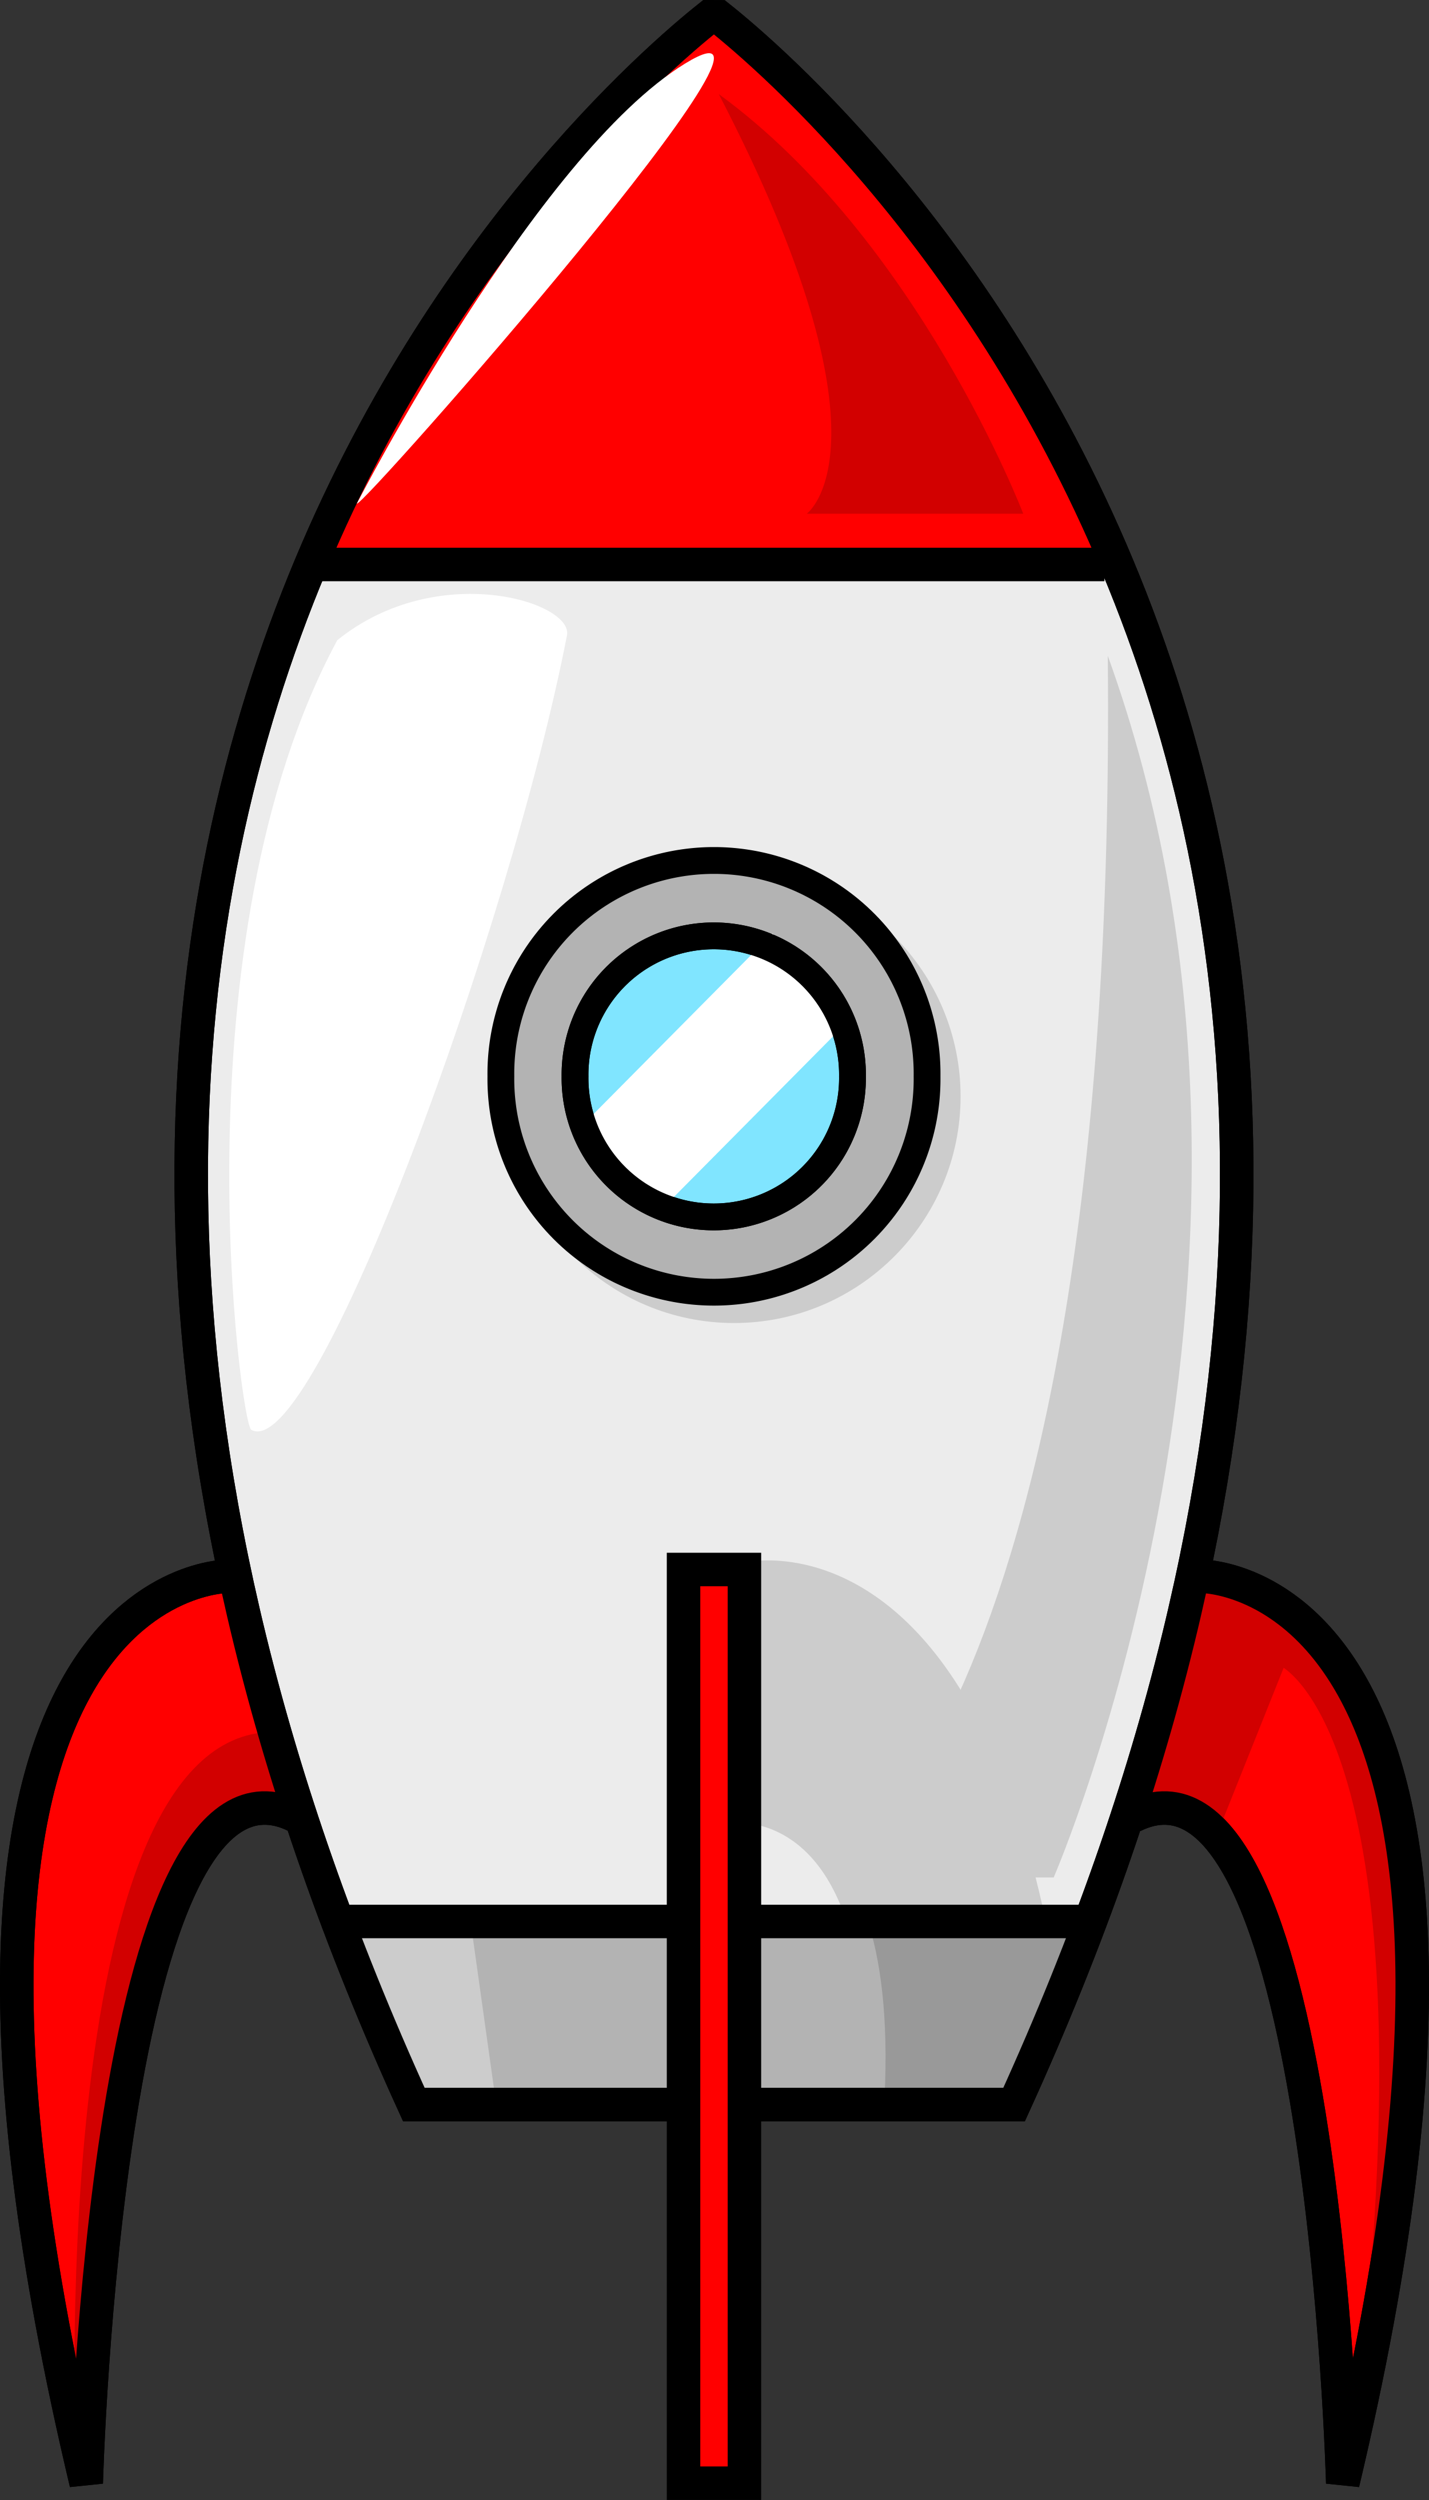 <?xml version="1.0" encoding="UTF-8" standalone="no"?>
<!-- Created with Inkscape (http://www.inkscape.org/) -->
<svg
    xmlns:inkscape="http://www.inkscape.org/namespaces/inkscape"
    xmlns:rdf="http://www.w3.org/1999/02/22-rdf-syntax-ns#"
    xmlns="http://www.w3.org/2000/svg"
    xmlns:cc="http://creativecommons.org/ns#"
    xmlns:dc="http://purl.org/dc/elements/1.1/"
    xmlns:sodipodi="http://sodipodi.sourceforge.net/DTD/sodipodi-0.dtd"
    xmlns:svg="http://www.w3.org/2000/svg"
    xmlns:ns1="http://sozi.baierouge.fr"
    xmlns:xlink="http://www.w3.org/1999/xlink"
    id="svg1901"
    sodipodi:docname="raketti.svg"
    viewBox="0 0 426.73 746.26"
    sodipodi:version="0.32"
    version="1.0"
    inkscape:output_extension="org.inkscape.output.svg.inkscape"
    inkscape:version="0.46+pre4"
    sodipodi:docbase="/home/tsoots/ohj/translations/po"
  >
  <rect x="0" y="0" width="426.73" height="746.26" fill="#333333" stroke="none"/>
  <sodipodi:namedview
      id="base"
      bordercolor="#666666"
      inkscape:pageshadow="2"
      inkscape:window-y="-4"
      pagecolor="#ffffff"
      gridtolerance="10000"
      inkscape:window-height="938"
      inkscape:zoom="0.25"
      inkscape:window-x="-4"
      showgrid="false"
      borderopacity="1.0"
      inkscape:current-layer="layer1"
      inkscape:cx="1023.2679"
      inkscape:cy="141.10775"
      showguides="true"
      inkscape:guide-bbox="true"
      inkscape:window-width="1280"
      inkscape:pageopacity="0.0"
      inkscape:document-units="px"
  />
  <g
      id="layer1"
      inkscape:label="Taso 1"
      inkscape:groupmode="layer"
      transform="translate(579.31 268.72)"
    >
    <g
        id="g3243"
      >
      <path
          id="path3217"
          sodipodi:nodetypes="cccccc"
          style="fill-rule:evenodd;stroke:#000000;stroke-width:10;fill:#ececec"
          d="m-367.54-263.72c-30.79 24.5-267.46 229.89-88.19 623.22h178.6 0.65c179.27-393.33-57.39-598.69-88.19-623.19l-2.87-0.03z"
      />
      <path
          id="path3219"
          style="fill:#cccccc"
          d="m-360.12-9.075c-37.29 0-67.62 30.363-67.62 67.656 0 37.294 30.33 67.629 67.62 67.629 37.3 0 67.66-30.335 67.66-67.629 0-37.293-30.36-67.656-67.66-67.656zm0 8c32.97 0 59.66 26.691 59.66 59.656s-26.69 59.629-59.66 59.629c-32.96 0-59.62-26.664-59.62-59.629s26.66-59.656 59.62-59.656z"
      />
      <path
          id="path2419"
          sodipodi:nodetypes="cccccccc"
          style="fill-rule:evenodd;stroke:#000000;stroke-width:1px;fill:#ff0000"
          d="m-486.89-102.24l43.43-79.8 60.61-68.69 17.17-13.14 64.65 67.68 50.51 81.83 4.04 17.169-241.42-1.011"
      />
      <path
          id="path2408"
          sodipodi:nodetypes="css"
          style="fill-rule:evenodd;stroke:#000000;stroke-width:10;fill:#ff0000"
          d="m-511.14 201.81s-107.07-1.33-42.42 270.72c0 0 6.06-227.16 62.63-199.15"
      />
      <path
          id="path2410"
          sodipodi:nodetypes="css"
          style="fill-rule:evenodd;stroke:#000000;stroke-width:10;fill:#ff0000"
          d="m-220.76 201.81s107.08-1.33 42.43 270.72c0 0-6.06-227.16-62.63-199.15"
      />
      <path
          id="path2423"
          style="fill-rule:evenodd;stroke:#000000;stroke-width:1px;fill:#b3b3b3"
          d="m-481.84 303.84l26.26 55.56 179.81-1.01 21.21-54.55h-227.28z"
      />
      <path
          id="path3209"
          sodipodi:nodetypes="cccccccc"
          style="fill-rule:evenodd;fill:#d20000"
          d="m-195.97 229.09l-20.2 50.51-12.12-10.11-14.15 6.06 19.2-75.76 34.34 17.18s59.6 41.41 13.13 247.48c27.28-213.14-21.21-235.36-20.2-235.36z"
      />
      <path
          id="path3213"
          sodipodi:nodetypes="cscccc"
          style="fill-rule:evenodd;fill:#d20000"
          d="m-556.59 469.5s-10.06-220.36 58.58-221.22c7.58-0.09 7.08 24.24 7.08 24.24l-27.28 6.07-21.21 66.67-17.17 124.24z"
      />
      <path
          id="path3232"
          style="fill-rule:evenodd;fill:#999999"
          d="m-320.44 303.84c4.06 12.21 6.45 29.25 5.28 53.54 0.87 0.3 1.78 0.73 2.72 1.21l36.66-0.21 17.09-43.94c-0.69-3.76-1.48-7.11-2.25-10.6h-59.5z"
      />
      <path
          id="path3227"
          style="fill-rule:evenodd;fill:#cccccc"
          d="m-346.47 197.2c-6.82-0.51-11.12 0.56-11.12 0.56l-5.06 77.78s24.33-4.8 35.81 28.31h59.62c-19.36-90.3-59.66-105.2-79.25-106.65z"
      />
      <path
          id="path3241"
          style="fill-rule:evenodd;fill:#cccccc"
          d="m-479 308.36l20 50 28 2-8-57-40 5z"
      />
      <path
          id="path2382"
          sodipodi:nodetypes="cccccc"
          style="stroke:#000000;stroke-width:10;fill:none"
          d="m-367.54-263.72c-30.79 24.5-267.46 229.89-88.19 623.22h178.6 0.65c179.27-393.33-57.39-598.69-88.19-623.19l-2.87-0.03z"
      />
      <path
          id="path2394"
          style="stroke:#000000;stroke-width:10;fill:none"
          d="m-486.89-100.22h237.38"
      />
      <path
          id="path2400"
          sodipodi:rx="63.63961"
          sodipodi:ry="63.63961"
          style="stroke:#000000;stroke-linecap:round;stroke-width:8;fill:#b3b3b3"
          sodipodi:type="arc"
          d="m-233.35 70.494a63.64 63.64 0 1 1 -127.27 0 63.64 63.64 0 1 1 127.27 0z"
          transform="translate(-69.118 -17.919)"
          sodipodi:cy="70.493912"
          sodipodi:cx="-296.98486"
      />
      <path
          id="path2402"
          sodipodi:rx="63.63961"
          sodipodi:ry="63.63961"
          style="stroke:#000000;stroke-linecap:round;stroke-width:12.293;fill:#80e5ff"
          sodipodi:type="arc"
          d="m-233.35 70.494a63.64 63.64 0 1 1 -127.27 0 63.64 63.64 0 1 1 127.27 0z"
          transform="matrix(.651 0 0 .651 -172.83 6.698)"
          sodipodi:cy="70.493912"
          sodipodi:cx="-296.98486"
      />
      <path
          id="path2417"
          style="stroke:#000000;stroke-width:10;fill:none"
          d="m-478.81 304.85h224.25"
      />
      <path
          id="rect2414"
          style="stroke:#000000;stroke-linecap:round;stroke-width:10;fill:#ff0000"
          d="m-375.19 199.79h18.18v272.74h-18.18v-272.74z"
      />
      <path
          id="path2425"
          sodipodi:nodetypes="cccc"
          style="fill-rule:evenodd;fill:#cccccc"
          d="m-264.66 291.72s80.81-185.87 16.16-364.67c3.03 317.19-83.84 364.67-83.84 364.67h67.68z"
      />
      <rect
          id="rect2429"
          style="fill:#ffffff"
          transform="matrix(.704 .71 -.704 .71 0 0)"
          height="83.714"
          width="34.47"
          y="254.63"
          x="-240.61"
      />
      <path
          id="path2431"
          sodipodi:rx="63.63961"
          sodipodi:ry="63.63961"
          style="stroke:#000000;stroke-linecap:round;stroke-width:12.293;fill:none"
          sodipodi:type="arc"
          d="m-233.35 70.494a63.64 63.64 0 1 1 -127.27 0 63.64 63.64 0 1 1 127.27 0z"
          transform="matrix(.651 0 0 .651 -172.83 6.698)"
          sodipodi:cy="70.493912"
          sodipodi:cx="-296.98486"
      />
      <path
          id="path2437"
          sodipodi:nodetypes="cccc"
          style="fill-rule:evenodd;fill:#d20000"
          d="m-273.75-115.37s-31.32-81.83-90.92-125.26c54.55 105.05 26.27 125.26 26.27 125.26h64.65z"
      />
      <path
          id="path3211"
          sodipodi:nodetypes="css"
          style="stroke:#000000;stroke-width:10;fill:none"
          d="m-220.76 201.81s107.08-1.33 42.43 270.72c0 0-6.06-227.16-62.63-199.15"
      />
      <path
          id="path3215"
          sodipodi:nodetypes="css"
          style="stroke:#000000;stroke-width:10;fill:none"
          d="m-511.14 201.81s-107.07-1.33-42.42 270.72c0 0 6.06-227.16 62.63-199.15"
      />
      <path
          id="path3237"
          style="fill-rule:evenodd;fill:#ffffff"
          d="m-472.75-118.4s53.54-104.05 97.98-131.32c44.45-27.28-96.97 133.34-97.98 131.32z"
      />
      <path
          id="path3239"
          sodipodi:nodetypes="ccss"
          style="fill-rule:evenodd;fill:#ffffff"
          d="m-504.29 158.08c-3.16-1.76-22.72-145.96 25.72-235.72 29.87-24.04 70.5-11.395 68.57-1.426-16.73 86.35-75.47 247.59-94.29 237.15z"
      />
    </g
    >
  </g
  >
</svg
>
